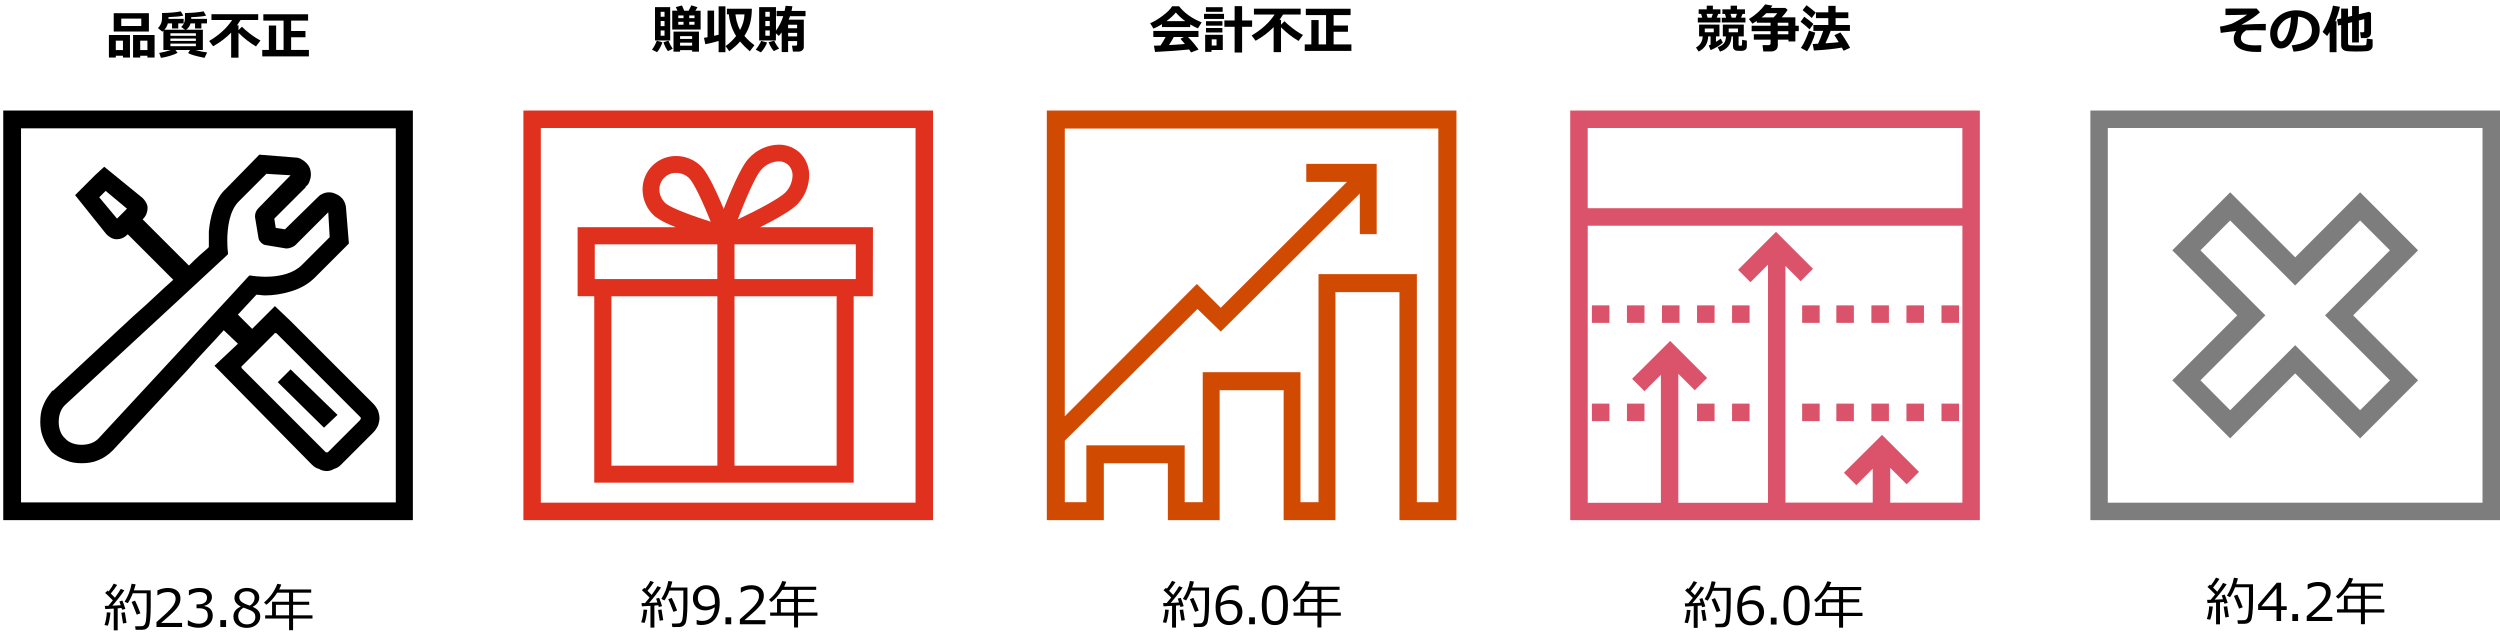 <?xml version="1.0" encoding="utf-8"?>
<!-- Generator: Adobe Illustrator 29.3.1, SVG Export Plug-In . SVG Version: 9.03 Build 55982)  -->
<svg version="1.1" xmlns="http://www.w3.org/2000/svg" xmlns:xlink="http://www.w3.org/1999/xlink" x="0px" y="0px"
	 viewBox="0 0 769 195" style="enable-background:new 0 0 769 195;" xml:space="preserve">
<style type="text/css">
	.st0{fill:#D04A02;}
	.st1{fill:#FFFFFF;}
	.st2{fill:#FFB600;}
	.st3{fill:#E0301E;}
	.st4{fill:#EB8C00;}
	.st5{fill:#DB536A;}
	.st6{fill:#D93954;}
	.st7{fill:#7D7D7D;}
	.st8{fill:#464646;}
	.st9{fill:#2D2D2D;}
	.st10{fill:#DEDEDE;}
	.st11{fill-rule:evenodd;clip-rule:evenodd;fill:#DEDEDE;}
	.st12{fill-rule:evenodd;clip-rule:evenodd;fill:#FFFFFF;}
	.st13{enable-background:new    ;}
	.st14{fill-rule:evenodd;clip-rule:evenodd;fill:#D04A02;}
	.st15{fill-rule:evenodd;clip-rule:evenodd;fill:#DB536A;}
	.st16{fill-rule:evenodd;clip-rule:evenodd;fill:#EB8C00;}
	.st17{fill:none;stroke:#DB536A;stroke-width:1.785;stroke-linejoin:round;stroke-miterlimit:10;}
	.st18{fill:none;stroke:#D04A02;stroke-width:1.785;stroke-linejoin:round;stroke-miterlimit:10;}
	.st19{fill:none;stroke:#EB8C00;stroke-width:1.785;stroke-linejoin:round;stroke-miterlimit:10;}
	.st20{fill:none;stroke:#DB536A;stroke-width:2;stroke-linejoin:round;}
	.st21{fill:none;stroke:#DB536A;stroke-width:2;stroke-linejoin:round;stroke-dasharray:3.936,3.936;}
	.st22{fill:none;stroke:#DB536A;stroke-width:2;stroke-linejoin:round;stroke-dasharray:4.064,4.064;}
	.st23{fill:none;stroke:#D04A02;stroke-width:2;stroke-linejoin:round;}
	.st24{fill:none;stroke:#D04A02;stroke-width:2;stroke-linejoin:round;stroke-dasharray:3.957,3.957;}
	.st25{fill:none;stroke:#D04A02;stroke-width:2;stroke-linejoin:round;stroke-dasharray:3.857,3.857;}
	.st26{fill:none;stroke:#EB8C00;stroke-width:2;stroke-linejoin:round;}
	.st27{fill:none;stroke:#EB8C00;stroke-width:2;stroke-linejoin:round;stroke-dasharray:4.087,4.087;}
	.st28{fill-rule:evenodd;clip-rule:evenodd;fill:#464646;}
	.st29{fill-rule:evenodd;clip-rule:evenodd;fill:#E0301E;}
	.st30{fill-rule:evenodd;clip-rule:evenodd;fill:#7D7D7D;}
	.st31{fill:none;stroke:#7D7D7D;stroke-width:1.785;stroke-linejoin:round;stroke-miterlimit:10;}
	.st32{fill:none;stroke:#464646;stroke-width:1.785;stroke-linejoin:round;stroke-miterlimit:10;}
	.st33{fill:none;stroke:#E0301E;stroke-width:1.785;stroke-linejoin:round;stroke-miterlimit:10;}
	.st34{fill:none;stroke:#7D7D7D;stroke-width:2.109;stroke-linejoin:round;}
	.st35{fill:none;stroke:#7D7D7D;stroke-width:2.109;stroke-linejoin:round;stroke-dasharray:4.222,4.222;}
	.st36{fill:none;stroke:#7D7D7D;stroke-width:2.109;stroke-linejoin:round;stroke-dasharray:4.21,4.21;}
	.st37{fill:none;stroke:#464646;stroke-width:2;stroke-linejoin:round;}
	.st38{fill:none;stroke:#464646;stroke-width:2;stroke-linejoin:round;stroke-dasharray:4.403,4.403;}
	.st39{fill:none;stroke:#464646;stroke-width:2;stroke-linejoin:round;stroke-dasharray:4.064,4.064;}
	.st40{fill:none;stroke:#E0301E;stroke-width:2;stroke-linejoin:round;}
	.st41{fill:none;stroke:#E0301E;stroke-width:2;stroke-linejoin:round;stroke-dasharray:4.37,4.37;}
	.st42{fill:none;stroke:#E0301E;stroke-width:2;stroke-linejoin:round;stroke-dasharray:3.235,3.235;}
	.st43{fill-rule:evenodd;clip-rule:evenodd;fill:#D04A02;stroke:#FFFFFF;stroke-linejoin:round;stroke-miterlimit:10;}
	.st44{fill-rule:evenodd;clip-rule:evenodd;fill:#FFB600;stroke:#FFFFFF;stroke-linejoin:round;stroke-miterlimit:10;}
	.st45{fill-rule:evenodd;clip-rule:evenodd;fill:#E0301E;stroke:#FFFFFF;stroke-linejoin:round;stroke-miterlimit:10;}
	.st46{fill-rule:evenodd;clip-rule:evenodd;fill:#7D7D7D;stroke:#FFFFFF;stroke-linejoin:round;stroke-miterlimit:10;}
	.st47{fill-rule:evenodd;clip-rule:evenodd;fill:none;stroke:#000000;stroke-miterlimit:10;}
	.st48{fill-rule:evenodd;clip-rule:evenodd;}
	.st49{fill:none;stroke:#DEDEDE;stroke-linejoin:round;stroke-miterlimit:10;}
	.st50{fill:none;stroke:#DEDEDE;stroke-width:1.002;stroke-linejoin:round;stroke-miterlimit:10;}
	.st51{fill:none;stroke:#FFFFFF;stroke-width:2;stroke-linejoin:round;stroke-miterlimit:10;}
	.st52{fill:none;stroke:#D04A02;stroke-width:1.174;stroke-linejoin:round;stroke-miterlimit:10;}
	.st53{fill:none;stroke:#DEDEDE;stroke-width:1.174;stroke-linejoin:round;stroke-miterlimit:10;}
	.st54{fill:none;stroke:#DEDEDE;stroke-width:1;stroke-linejoin:round;stroke-miterlimit:10;}
	.st55{fill:none;stroke:#DEDEDE;stroke-width:0.969;stroke-linejoin:round;stroke-miterlimit:10;}
	.st56{fill:none;stroke:#FFFFFF;stroke-width:2.007;stroke-linejoin:round;stroke-miterlimit:10;}
</style>
<g id="template">
</g>
<g id="object">
	<g>
		<path class="st48" d="M99.66,131.56c-14.22-14-14.22-14-14.22-14c3.94-3.94,3.94-3.94,3.94-3.94c14.44,14,14.44,14,14.44,14
			L99.66,131.56z M82.37,70.53L82.37,70.53L82.37,70.53L82.37,70.53z M88.94,71.63L88.94,71.63L88.94,71.63L88.94,71.63z
			 M79.97,88.25L79.97,88.25L79.97,88.25z M84.56,94.16c-7,7-7,7-7,7c-4.38-4.38-4.38-4.38-4.38-4.38l0,0
			c5.69-6.13,5.69-6.13,5.69-6.13c0.88,0,1.75,0.22,2.63,0.22c2.62,0,5.25-0.44,7.44-1.09c3.28-0.87,5.91-2.41,7.88-4.37
			c10.5-10.5,10.5-10.5,10.5-10.5c-0.87-10.72-0.87-10.72-0.87-10.72c0-1.09-0.44-2.19-1.09-3.06c-0.44-0.44-1.09-1.09-1.75-1.31
			c-1.53-0.88-3.28-0.88-4.81,0c-0.44,0.22-0.87,0.66-1.31,1.09c-9.84,9.63-9.84,9.63-9.84,9.63c-2.84-0.44-2.84-0.44-2.84-0.44
			c-0.44-2.84-0.44-2.84-0.44-2.84c9.63-9.62,9.63-9.62,9.63-9.62c0-0.22,0-0.22,0-0.22c0.66-0.44,1.09-1.09,1.31-1.97
			c0.44-1.09,0.44-2.41,0-3.72c-0.44-1.09-1.31-1.97-2.41-2.62c-0.66-0.44-1.31-0.66-2.19-0.66c-10.94-0.88-10.94-0.88-10.94-0.88
			c-10.28,10.5-10.28,10.5-10.28,10.5c-1.75,1.53-3.06,3.94-3.94,6.56c-0.66,1.97-1.09,4.16-1.31,6.56c0,1.53,0,3.06,0,4.81
			c-0.44,0.44-0.44,0.44-0.44,0.44c-1.31,1.09-3.28,2.84-5.69,5.25l0,0C43.87,67.47,43.87,67.47,43.87,67.47
			c0.22-0.22,0.22-0.22,0.22-0.22c0.88-0.87,1.31-2.19,1.31-3.28s-0.66-2.19-1.53-3.06c-11.81-9.62-11.81-9.62-11.81-9.62
			c-2.84,2.62-2.84,2.62-2.84,2.62c-3.5,3.5-3.5,3.5-3.5,3.5c-2.62,2.62-2.62,2.62-2.62,2.62c9.63,12.03,9.63,12.03,9.63,12.03
			c0.87,0.88,1.97,1.53,3.06,1.53c0.22,0,0.22,0,0.22,0c1.09,0,2.19-0.44,3.06-1.31c0.22-0.22,0.22-0.22,0.22-0.22
			c14,14,14,14,14,14c-3.5,3.06-7.44,7-12.25,11.16c-12.25,11.37-24.5,22.75-24.72,22.97c-0.22,0-0.22,0-0.22,0
			c-1.09,1.31-2.19,2.85-2.84,4.59c-0.66,1.53-0.87,3.28-0.87,5.03c0,1.53,0.22,3.28,0.87,4.81c0.66,1.75,1.53,3.06,2.62,4.37
			c1.31,1.09,2.63,1.97,4.38,2.62c1.53,0.66,3.28,0.88,4.81,0.88c1.75,0,3.5-0.22,5.03-0.88c1.75-0.66,3.28-1.75,4.59-3.06l0,0
			c0.22-0.22,11.59-12.47,22.97-24.72c4.16-4.81,8.09-8.75,11.16-12.25c4.37,4.16,4.37,4.16,4.37,4.16
			c-7.22,6.78-7.22,6.78-7.22,6.78c29.97,30.41,29.97,30.41,29.97,30.41l0,0c0.66,0.66,1.31,1.09,2.19,1.31
			c0.66,0.44,1.53,0.66,2.41,0.66c0.66,0,1.53-0.22,2.19-0.66c0.88-0.22,1.53-0.66,2.19-1.31c9.84-9.84,9.84-9.84,9.84-9.84
			c0.66-0.66,1.09-1.31,1.53-2.19c0.22-0.66,0.44-1.53,0.44-2.19c0-0.87-0.22-1.75-0.44-2.4c-0.44-0.88-0.88-1.53-1.53-2.19
			C89.16,98.53,89.16,98.53,89.16,98.53L84.56,94.16z M30.53,60.69c1.97-1.97,1.97-1.97,1.97-1.97c6.56,5.47,6.56,5.47,6.56,5.47
			C36,67.25,36,67.25,36,67.25L30.53,60.69z M30.53,134.63c-1.31,1.53-3.28,2.19-5.47,2.19c-1.97,0-3.94-0.66-5.03-1.97
			c-1.31-1.09-1.97-3.06-1.97-5.03c0-2.19,0.66-4.16,2.19-5.47c16.84-15.53,48.78-45.06,49.44-45.72c0.44-0.44,0.44-0.44,0.44-0.44
			c0-0.44,0-0.44,0-0.44s-0.22-1.53-0.22-3.72c0-3.94,0.66-9.19,3.5-12.03c8.53-8.53,8.53-8.53,8.53-8.53
			c7.44,0.44,7.44,0.44,7.44,0.44c-9.84,10.06-9.84,10.06-9.84,10.06c-0.66,0.66-1.09,1.53-1.09,2.41c0,0.22,0,0.22,0,0.44
			c1.09,6.56,1.09,6.56,1.09,6.56c0.22,0.88,1.09,1.75,1.97,1.97c6.56,1.09,6.56,1.09,6.56,1.09c0.88,0,2.19-0.44,2.84-1.09
			c10.06-10.06,10.06-10.06,10.06-10.06c0.44,7.66,0.44,7.66,0.44,7.66c-8.53,8.53-8.53,8.53-8.53,8.53
			c-5.25,5.25-15.75,3.28-15.75,3.28c-0.44,0-0.44,0-0.44,0c-0.44,0.44-0.44,0.44-0.44,0.44C75.81,85.84,46.06,117.78,30.53,134.63z
			 M110.81,129.16c-9.84,9.84-9.84,9.84-9.84,9.84c-0.22,0.22-0.66,0.22-0.88,0C74.5,113.41,74.5,113.41,74.5,113.41
			c-0.22-0.22-0.22-0.22-0.22-0.44c0-0.22,0-0.44,0.22-0.44c9.84-9.84,9.84-9.84,9.84-9.84c0-0.22,0.22-0.22,0.44-0.22
			c0.22,0,0.22,0,0.44,0.22c25.59,25.59,25.59,25.59,25.59,25.59s0.22,0.22,0.22,0.44C111.03,128.72,110.81,128.94,110.81,129.16z
			 M1,34c0,126,0,126,0,126c126,0,126,0,126,0c0-126,0-126,0-126H1z M121.75,154.53c-115.28,0-115.28,0-115.28,0
			c0-115.06,0-115.06,0-115.06c115.28,0,115.28,0,115.28,0V154.53z"/>
	</g>
	<g class="st13">
		<path d="M37.82,17.14h-2.2v0.55H33.5v-6.93h6.48v6.93h-2.16V17.14z M45.8,9.69H34.98V4.05H45.8V9.69z M35.62,15.41h2.2v-2.9h-2.2
			V15.41z M43.46,7.99V5.73H37.3v2.26H43.46z M45.35,17.14h-2.22v0.55h-2.2v-6.93h6.62v6.93h-2.21V17.14z M43.13,15.41h2.22v-2.9
			h-2.22V15.41z"/>
		<path d="M54.62,16.23c-0.51,0.32-1.31,0.64-2.39,0.96c-1.08,0.32-1.99,0.52-2.73,0.61l-0.52-1.52c1.17-0.19,2.36-0.49,3.56-0.91
			h-2.28V9.45c-0.09,0.09-0.21,0.18-0.34,0.28l-1.34-1.1c0.28-0.25,0.52-0.57,0.73-0.95c0.21-0.38,0.36-0.74,0.43-1.1
			c0.07-0.36,0.11-0.9,0.11-1.64c0-0.29,0-0.6-0.02-0.93c2.51-0.05,4.43-0.22,5.77-0.52L56.4,4.8c-0.85,0.23-2.38,0.39-4.58,0.47
			V5.8h4.67V7.2h-1.66v1.55h-1.91V7.2h-1.29c-0.19,0.73-0.54,1.38-1.05,1.94h6.34l-1.19-0.83C56.05,8,56.3,7.68,56.48,7.36
			c0.17-0.32,0.29-0.65,0.34-0.98c0.05-0.33,0.08-0.91,0.08-1.74c0-0.2,0-0.41-0.01-0.63c2.47-0.05,4.38-0.22,5.73-0.52L63.4,4.8
			c-0.9,0.24-2.42,0.4-4.58,0.48V5.8h4.85V7.2h-1.73v1.55h-1.94V7.2h-1.38c-0.22,0.8-0.67,1.44-1.34,1.94h5.12v6.23h-2.38
			c1.19,0.34,2.43,0.59,3.7,0.77l-0.81,1.65c-2.62-0.52-4.3-1-5.04-1.47l0.59-0.95h-4.52L54.62,16.23z M60.26,11.02v-0.79h-7.84
			v0.79H60.26z M52.41,12.59h7.84v-0.74h-7.84V12.59z M60.26,13.41h-7.84v0.8h7.84V13.41z"/>
		<path d="M73.36,17.73H71.1v-7.7c-1.55,1.6-3.39,3-5.54,4.2l-1.22-1.62c3.08-1.83,5.44-3.98,7.06-6.45h-6.36V4.36h14.38v1.79H74
			c-0.34,0.56-0.71,1.11-1.09,1.65h0.45v1.48l1.05-1.07c0.54,0.57,1.35,1.28,2.44,2.12c1.08,0.85,2.17,1.55,3.27,2.12l-1.38,1.84
			c-1.94-1.15-3.73-2.55-5.38-4.2V17.73z"/>
		<path d="M82.7,15.35V7.86h2.24v7.49h2.29V6.33H81V4.38h13.77v1.95h-5.22v3.21h4.41v1.92h-4.41v3.89h5.47v2H80.67v-2H82.7z"/>
	</g>
	<g class="st13">
		<path d="M203.75,13.02c-0.13,0.46-0.36,1.01-0.7,1.63s-0.65,1.09-0.95,1.39l-1.55-0.77c0.21-0.23,0.48-0.66,0.82-1.29
			s0.56-1.11,0.67-1.45L203.75,13.02z M206.15,12.44h-4.67V2.2h4.67V12.44z M204.41,5.15V3.62h-1.19v1.53H204.41z M203.22,8.03h1.19
			V6.46h-1.19V8.03z M204.41,9.37h-1.19v1.62h1.19V9.37z M206.92,14.99l-1.45,0.75c-0.56-0.73-1.03-1.64-1.39-2.73l1.52-0.5
			C205.95,13.39,206.39,14.22,206.92,14.99z M215.51,9.08h-8.73V3.29h1.62l-0.52-1.12l1.89-0.49l0.71,1.62h1.34l0.85-1.66l1.87,0.59
			l-0.65,1.07h1.62V9.08z M212.9,15.42h-3.71v0.48h-2.02V9.72H215v6.18h-2.1V15.42z M210.25,5.58V4.76h-1.61v0.82H210.25z
			 M210.25,7.62V6.7h-1.61v0.91H210.25z M212.9,11.98v-0.87h-3.71v0.87H212.9z M209.19,14.04h3.71v-0.91h-3.71V14.04z M212.01,4.76
			v0.82h1.62V4.76H212.01z M212.01,6.7v0.91h1.62V6.7H212.01z"/>
		<path d="M221.04,12.6c-1.33,0.4-2.69,0.73-4.09,1l-0.4-1.97c0.35-0.05,0.71-0.11,1.09-0.18V3.26h2.02v7.76
			c0.53-0.12,1-0.24,1.39-0.34V1.95h2.09v14.11h-2.09V12.6z M231.27,2.7c-0.02,1.7-0.21,3.21-0.56,4.53
			c-0.35,1.32-0.93,2.59-1.73,3.82c0.79,0.96,1.82,1.92,3.09,2.86l-1.44,1.87c-1.17-1.02-2.16-2.02-2.98-3.01
			c-0.88,1.02-1.99,2.01-3.34,2.99l-1.12-1.59c1.14-0.78,2.22-1.8,3.24-3.09c-1.22-1.93-1.97-4.15-2.23-6.66h-0.61l0.02-1.73H231.27
			z M227.64,9.22c0.86-1.55,1.31-3.15,1.36-4.8h-2.78c0.14,0.96,0.27,1.67,0.39,2.13c0.12,0.46,0.27,0.91,0.44,1.36
			S227.41,8.8,227.64,9.22z"/>
		<path d="M235.95,13.07c-0.13,0.43-0.39,0.97-0.79,1.6s-0.76,1.11-1.1,1.44l-1.6-0.83c0.25-0.28,0.56-0.71,0.94-1.31
			c0.38-0.6,0.62-1.06,0.73-1.38L235.95,13.07z M238.69,12.44h-5.17V2.2h5.17v7.21c1-1.38,1.75-2.86,2.23-4.44h-2.03V3.36h2.46
			c0.12-0.54,0.22-1.06,0.3-1.57l2.09,0.13c-0.08,0.57-0.17,1.05-0.26,1.44h4.3v1.62h-4.77c-0.14,0.39-0.27,0.75-0.41,1.07h4.65
			v8.43c0,0.4-0.16,0.73-0.47,0.99s-0.67,0.4-1.07,0.4h-1.8l-0.3-1.82h1.18c0.27,0,0.4-0.12,0.4-0.37v-1.05h-2.77v3.39h-1.97V9.97
			c-0.27,0.36-0.56,0.72-0.88,1.08l-0.9-0.8V12.44z M236.78,5.15V3.62h-1.36v1.53H236.78z M235.42,8.03h1.36V6.46h-1.36V8.03z
			 M236.78,9.37h-1.36v1.62h1.36V9.37z M239.66,14.94l-1.63,0.77c-0.27-0.27-0.56-0.69-0.89-1.25s-0.56-1.05-0.71-1.47l1.73-0.47
			C238.54,13.39,239.04,14.19,239.66,14.94z M245.19,8.7V7.6h-2.77v1.1H245.19z M242.43,11.19h2.77v-1.09h-2.77V11.19z"/>
	</g>
	<g class="st13">
		<path d="M525.45,11.19c-0.11,2.19-1.09,3.75-2.95,4.66l-0.82-1.23c1.28-0.68,1.97-1.82,2.08-3.42h-1.12V7.56h6.26v3.63h-1.07v1.68
			c0.54-0.33,1.03-0.65,1.45-0.98l0.67,1.22c-0.93,0.86-2.18,1.64-3.76,2.32l-0.58-1.46c0.15-0.05,0.34-0.13,0.56-0.23v-2.55H525.45
			z M523.61,5.43l-0.36-1.16h-0.74V2.87h2.48V1.75h1.89v1.12h2.32v1.41h-0.67l-0.46,1.16h1.13V6.9h-6.95V5.43H523.61z M527.15,9.92
			V8.77h-2.76v1.15H527.15z M524.93,4.27l0.34,1.16h1.19l0.41-1.16H524.93z M536.4,11.19h-1.61v2.64c0,0.16,0.08,0.24,0.25,0.24
			h0.48c0.08,0,0.15-0.02,0.2-0.06c0.05-0.04,0.08-0.1,0.09-0.16c0.01-0.07,0.02-0.25,0.04-0.54c0.02-0.29,0.03-0.56,0.03-0.8v-0.26
			l1.45,0.24v1.76c0,0.47-0.15,0.82-0.45,1.05c-0.3,0.23-0.76,0.35-1.37,0.35c-0.69,0-1.17-0.02-1.43-0.06s-0.5-0.18-0.71-0.41
			s-0.31-0.55-0.31-0.95v-3.04h-0.43c-0.08,1.36-0.45,2.4-1.09,3.13s-1.46,1.25-2.47,1.56l-0.69-1.34c0.82-0.31,1.44-0.71,1.86-1.2
			c0.41-0.49,0.64-1.21,0.67-2.15h-0.97V7.56h6.45V11.19z M530.95,5.45l-0.37-1.17h-0.77V2.87h2.54V1.75h1.95v1.12h2.45v1.41h-0.74
			l-0.47,1.16h1.36V6.9h-7.28V5.45H530.95z M534.6,9.92V8.77h-2.85v1.15H534.6z M532.31,4.27l0.35,1.16h1.21l0.4-1.16H532.31z"/>
		<path d="M546.83,14.09c0,0.52-0.2,0.94-0.59,1.26s-0.88,0.48-1.44,0.48h-2.41l-0.24-1.95h1.98c0.12,0,0.23-0.05,0.34-0.14
			s0.16-0.21,0.16-0.34v-1.2h-5.15v-1.66h5.15V9.59h-5.82V7.92h5.82V6.99h-4.23V6.44c-0.46,0.31-0.92,0.59-1.36,0.84l-1.06-1.42
			c2.14-1.34,3.8-2.85,4.98-4.52l2.23,0.38c-0.16,0.27-0.32,0.52-0.48,0.73h4.47l0.69,0.58c-0.4,0.66-1,1.43-1.83,2.31h4.21v2.58
			h1.05v1.66h-1.05v3.17h-2.12V12.2h-3.27V14.09z M541.87,5.35h3.7c0.43-0.43,0.8-0.86,1.12-1.3h-3.37
			C542.88,4.49,542.39,4.92,541.87,5.35z M546.83,6.99v0.93h3.27V6.99H546.83z M546.83,9.59v0.95h3.27V9.59H546.83z"/>
		<path d="M557.81,7.38l-1.2,1.65c-0.76-0.74-1.68-1.52-2.75-2.34l1.13-1.55C556.19,5.99,557.13,6.74,557.81,7.38z M558.38,10.04
			c-0.19,0.81-0.53,1.78-1.03,2.91c-0.5,1.14-0.99,2.08-1.48,2.83l-1.92-1.05c0.53-0.73,1.03-1.65,1.52-2.77s0.81-1.96,0.98-2.53
			L558.38,10.04z M558.52,3.88l-1.23,1.65c-0.82-0.77-1.76-1.58-2.81-2.41l1.21-1.51C557.02,2.6,557.97,3.36,558.52,3.88z
			 M566.55,14.64c-2.31,0.41-5.18,0.71-8.59,0.9l-0.38-2l1.66-0.09c0.6-1.28,1.12-2.6,1.58-3.96h-3.02V7.68h4.59V5.57h-3.8V3.8h3.8
			v-2h2.24v2h3.91v1.77h-3.91v2.11h4.41v1.81h-5.91c-0.43,1.18-0.97,2.46-1.62,3.83c1.81-0.12,3.17-0.24,4.09-0.35
			c-0.52-0.86-0.96-1.58-1.34-2.15l1.84-0.85c0.9,1.15,1.89,2.73,2.99,4.73l-2,0.91C566.92,15.32,566.75,15,566.55,14.64z"/>
	</g>
	<g class="st13">
		<path d="M366.1,8.32h-8.67V7.43c-0.96,0.6-1.84,1.06-2.62,1.37l-1.02-1.66c1.12-0.45,2.39-1.2,3.82-2.27s2.41-2.04,2.94-2.95h2.12
			c1.69,2.13,4.01,3.78,6.96,4.96l-1.14,1.84c-0.74-0.29-1.53-0.69-2.38-1.2V8.32z M365.78,15.22c-2.47,0.28-5.97,0.53-10.49,0.76
			l-0.34-1.92l2.04-0.07c0.55-0.83,1.07-1.7,1.54-2.6h-3.77V9.51h13.89v1.88h-3.22c1.33,1.34,2.41,2.63,3.25,3.86l-2.34,0.88
			C366.23,15.89,366.04,15.59,365.78,15.22z M358.79,6.51h5.8c-1.2-0.88-2.16-1.77-2.9-2.67C361,4.7,360.03,5.59,358.79,6.51z
			 M359.57,13.87c2.06-0.11,3.69-0.22,4.91-0.34c-0.51-0.62-0.97-1.15-1.37-1.59l1.04-0.56h-3.09
			C360.6,12.24,360.1,13.07,359.57,13.87z"/>
		<path d="M376.51,5.83h-6.15V4.27h6.15V5.83z M376.13,15.37h-3.47v0.58h-1.95V10.7h5.42V15.37z M376.09,3.62h-5.15V2.22h5.15V3.62z
			 M376.01,7.89h-5.05V6.52h5.05V7.89z M376.01,9.98h-5.05V8.61h5.05V9.98z M374.21,14v-1.91h-1.48V14H374.21z M382.07,16.15h-2.3
			V8.24h-3.15V6.29h3.15v-4.4h2.3v4.4h3.08v1.95h-3.08V16.15z"/>
		<path d="M394.04,16.04h-2.27v-7.7c-1.55,1.6-3.39,3-5.54,4.2l-1.22-1.62c3.08-1.83,5.44-3.98,7.06-6.45h-6.36V2.67h14.38v1.79
			h-5.41c-0.34,0.56-0.71,1.11-1.09,1.65h0.45v1.48l1.05-1.07c0.54,0.57,1.35,1.28,2.44,2.12c1.08,0.85,2.17,1.55,3.27,2.12
			l-1.38,1.84c-1.94-1.15-3.73-2.55-5.38-4.2V16.04z"/>
		<path d="M403.37,13.66V6.17h2.24v7.49h2.29V4.64h-6.23V2.69h13.77v1.95h-5.22v3.21h4.41v1.92h-4.41v3.89h5.47v2h-14.35v-2H403.37z
			"/>
	</g>
	<g class="st13">
		<path d="M695.59,13.9l-0.07,2.05c-0.45,0.03-0.89,0.04-1.3,0.04c-2.27,0-4.02-0.35-5.26-1.04s-1.86-1.72-1.86-3.07
			c0-0.9,0.27-1.68,0.8-2.33c-1.41,0.12-3,0.31-4.8,0.57l-0.23-1.95c0.59-0.06,1.26-0.19,2.03-0.39c0.76-0.2,1.27-0.35,1.53-0.45
			c0.26-0.1,0.86-0.4,1.82-0.93c0.96-0.52,1.94-1.15,2.96-1.89c-2.43,0.09-4.45,0.13-6.05,0.13h-0.6v-2l9.59-0.02l1.01,1.17
			c-1.2,1.15-3.11,2.43-5.71,3.84c2.71-0.18,4.98-0.27,6.82-0.27l0.7,0.01l-0.03,1.98c-1.23-0.04-2.33-0.06-3.28-0.06
			c-0.86,0-1.77,0.02-2.73,0.05c-1.08,0.62-1.62,1.42-1.62,2.41c0,1.47,1.48,2.21,4.43,2.21C694.29,13.97,694.91,13.94,695.59,13.9z
			"/>
		<path d="M705.51,15.9l-0.58-1.95c2.07-0.23,3.62-0.71,4.66-1.43c1.04-0.72,1.56-1.8,1.56-3.24c0-1.2-0.38-2.17-1.12-2.89
			s-1.79-1.15-3.12-1.28c-0.11,2.92-0.66,5.28-1.64,7.09c-0.98,1.81-2.22,2.71-3.71,2.71c-0.97,0-1.75-0.46-2.35-1.37
			s-0.9-1.96-0.9-3.14v-0.2c0-1.8,0.73-3.4,2.18-4.79c1.45-1.39,3.28-2.13,5.49-2.24h0.32c2.11,0,3.84,0.54,5.2,1.61
			s2.04,2.52,2.04,4.36c0,2.02-0.68,3.59-2.05,4.73S708.13,15.69,705.51,15.9z M704.72,5.33c-1.17,0.28-2.17,0.89-2.99,1.84
			s-1.23,2.01-1.23,3.16c0,0.59,0.1,1.14,0.3,1.64s0.49,0.75,0.85,0.75c0.73,0,1.4-0.71,2-2.14C704.25,9.15,704.61,7.4,704.72,5.33z
			"/>
		<path d="M718.71,16.06h-2.11V9.87c-0.22,0.37-0.47,0.77-0.77,1.21l-1.41-1.25c0.63-0.96,1.26-2.22,1.89-3.77
			c0.63-1.56,1.06-3,1.3-4.32l2.14,0.35c-0.27,1.37-0.75,2.85-1.45,4.43h0.41V16.06z M729.83,14.08c0,0.31-0.08,0.59-0.25,0.83
			s-0.39,0.44-0.68,0.58c-0.29,0.15-0.61,0.23-0.96,0.26c-0.36,0.03-0.85,0.05-1.48,0.07c-0.63,0.02-1.21,0.03-1.74,0.03
			c-0.57,0-1.1-0.01-1.61-0.04s-0.93-0.05-1.29-0.09c-0.35-0.04-0.66-0.14-0.91-0.31c-0.25-0.17-0.44-0.38-0.57-0.62
			s-0.2-0.51-0.2-0.82V7.65l-0.93,0.23l-0.34-1.91l1.27-0.3V2.64h2.11v2.54l1.25-0.3V1.87h2.09v2.51l3.16-0.76l0.58,0.41v6.05
			c0,0.5-0.17,0.89-0.51,1.19s-0.79,0.45-1.36,0.45h-1.23l-0.27-1.8h0.85c0.29,0,0.43-0.12,0.43-0.35V5.89l-1.65,0.41v6.77h-2.09
			V6.82l-1.25,0.31v6.24c0,0.3,0.16,0.48,0.48,0.56c0.71,0.04,1.41,0.06,2.1,0.06c0.45,0,0.96,0,1.53-0.02l1.05-0.03
			c0.14-0.01,0.25-0.05,0.33-0.12c0.09-0.07,0.14-0.17,0.17-0.3s0.06-0.68,0.11-1.64l1.8,0.23V14.08z"/>
	</g>
	<g class="st13">
		<path d="M33.17,192.46l-1.02-0.2c0.42-1.28,0.66-2.59,0.7-3.91l1.14,0.08C33.76,190.41,33.49,191.76,33.17,192.46z M34.99,193.87
			v-6.67c-1.05,0.07-1.92,0.12-2.62,0.16l-0.14-0.99l1.11-0.03c0.43-0.5,0.89-1.06,1.37-1.67c-0.75-0.77-1.53-1.54-2.37-2.3
			l0.78-0.7c0.06,0.05,0.15,0.13,0.29,0.26c0.68-0.89,1.2-1.69,1.56-2.41l1.07,0.4c-0.53,0.84-1.18,1.72-1.96,2.66l1.27,1.27
			c0.83-1.11,1.43-2.02,1.79-2.7l1.11,0.43c-1.13,1.66-2.36,3.23-3.69,4.73l2.57-0.14c-0.17-0.53-0.3-0.92-0.4-1.17l0.93-0.26
			c0.44,1.13,0.74,1.98,0.9,2.56l-1.01,0.26c-0.03-0.12-0.08-0.3-0.16-0.55c-0.42,0.05-0.82,0.09-1.19,0.12v6.77H34.99z
			 M37.84,191.77l-0.52-3.31l1.08-0.12l0.52,3.27L37.84,191.77z M46.35,186.83c0,1.46-0.06,2.7-0.17,3.7
			c-0.11,1-0.24,1.67-0.37,1.99c-0.13,0.32-0.37,0.6-0.73,0.84s-0.76,0.35-1.23,0.36c-0.46,0-1.17,0.01-2.13,0.01l-0.16-1.09
			c0.46,0.01,0.87,0.01,1.22,0.01c0.53,0,0.89-0.02,1.07-0.06s0.36-0.14,0.52-0.3c0.16-0.16,0.29-0.4,0.39-0.73
			c0.1-0.32,0.18-0.95,0.25-1.88s0.1-2.14,0.1-3.64v-3.54h-4.27c-0.46,1.21-0.98,2.22-1.55,3.05l-0.96-0.47
			c1.05-1.62,1.77-3.46,2.16-5.52l1.23,0.18c-0.08,0.41-0.27,1.03-0.55,1.84h5.19V186.83z M42.06,189.07
			c-0.78-2.05-1.31-3.35-1.59-3.91l1.07-0.41c0.5,0.98,1.05,2.28,1.65,3.9L42.06,189.07z"/>
		<path d="M56.01,192.87h-7.88v-1.52c0.83-0.72,1.77-1.55,2.81-2.51s1.81-1.79,2.32-2.52c0.5-0.72,0.76-1.45,0.76-2.17
			c0-0.64-0.21-1.14-0.64-1.5s-1-0.54-1.73-0.54c-1.07,0-2.12,0.34-3.15,1.02h-0.08v-1.52c1.05-0.5,2.14-0.75,3.27-0.75
			c1.19,0,2.12,0.29,2.8,0.86c0.68,0.58,1.02,1.36,1.02,2.36c0,0.53-0.09,1.04-0.26,1.52s-0.45,0.96-0.82,1.41
			c-0.37,0.46-0.81,0.95-1.33,1.46s-1.7,1.56-3.55,3.14h6.45V192.87z"/>
		<path d="M57.77,192.38v-1.57h0.12c1.06,0.7,2.15,1.05,3.28,1.05c0.83,0,1.5-0.23,2-0.68s0.75-1.08,0.75-1.89
			c0-0.75-0.22-1.3-0.66-1.66c-0.44-0.35-1.15-0.53-2.12-0.53h-0.69v-1.2h0.53c0.84,0,1.5-0.18,1.98-0.54s0.72-0.86,0.72-1.52
			c0-0.55-0.21-0.98-0.63-1.28c-0.42-0.3-1-0.45-1.73-0.45c-1.06,0-2.11,0.34-3.15,1.02H58.1v-1.54c1.05-0.49,2.14-0.74,3.27-0.74
			c1.21,0,2.15,0.25,2.82,0.76s1,1.19,1,2.06c0,0.64-0.22,1.2-0.66,1.7s-1,0.82-1.66,0.95v0.12c1.71,0.31,2.57,1.29,2.57,2.96
			c0,1.08-0.39,1.96-1.18,2.66c-0.79,0.69-1.8,1.04-3.04,1.04C60.03,193.12,58.88,192.87,57.77,192.38z"/>
		<path d="M69.54,192.87h-1.77v-2.13h1.77V192.87z"/>
		<path d="M73.98,186.63v-0.09c-1.25-0.68-1.87-1.55-1.87-2.63c0-0.89,0.36-1.62,1.08-2.2s1.63-0.87,2.74-0.87
			c1.15,0,2.08,0.27,2.77,0.82s1.05,1.26,1.05,2.15c0,0.57-0.17,1.11-0.52,1.61c-0.35,0.5-0.83,0.89-1.44,1.18v0.1
			c1.52,0.65,2.27,1.62,2.27,2.92c0,1.01-0.39,1.85-1.18,2.52c-0.79,0.67-1.77,1-2.95,1c-1.25,0-2.26-0.32-3.01-0.96
			c-0.75-0.64-1.12-1.49-1.12-2.53C71.8,188.29,72.52,187.28,73.98,186.63z M74.93,186.91c-1.1,0.62-1.65,1.5-1.65,2.62
			c0,0.76,0.25,1.37,0.75,1.83c0.5,0.47,1.14,0.7,1.91,0.7c0.8,0,1.43-0.2,1.9-0.61c0.47-0.41,0.7-0.97,0.7-1.68
			c0-0.48-0.11-0.87-0.32-1.17c-0.21-0.29-0.52-0.54-0.93-0.75S76.1,187.34,74.93,186.91z M78.31,183.81c0-0.56-0.22-1.02-0.65-1.38
			s-1.01-0.54-1.73-0.54c-0.69,0-1.25,0.17-1.68,0.5s-0.65,0.78-0.65,1.32c0,0.6,0.27,1.1,0.81,1.49s1.36,0.76,2.47,1.09
			C77.83,185.68,78.31,184.85,78.31,183.81z"/>
		<path d="M81.57,190.26v-0.99h2.12v-4.18h5.22v-2.79h-3.62c-1.03,1.58-2.15,2.83-3.34,3.73l-0.73-0.7
			c1.91-1.62,3.27-3.54,4.08-5.76l1.23,0.23c-0.21,0.58-0.43,1.09-0.66,1.53h9.86v0.97h-5.58v2.79h4.96v0.95h-4.96v3.23h5.97v0.99
			h-5.97v3.59h-1.23v-3.59H81.57z M84.87,189.27h4.05v-3.23h-4.05V189.27z"/>
	</g>
	<g class="st13">
		<path d="M198.26,191.61l-1.02-0.2c0.42-1.28,0.66-2.59,0.7-3.91l1.14,0.08C198.85,189.56,198.58,190.91,198.26,191.61z
			 M200.08,193.02v-6.67c-1.05,0.07-1.92,0.12-2.62,0.16l-0.14-0.99l1.11-0.03c0.43-0.5,0.89-1.06,1.37-1.67
			c-0.75-0.77-1.53-1.54-2.37-2.3l0.78-0.7c0.06,0.05,0.15,0.13,0.29,0.26c0.68-0.89,1.2-1.69,1.56-2.41l1.07,0.4
			c-0.53,0.84-1.18,1.72-1.96,2.66l1.27,1.27c0.83-1.11,1.43-2.02,1.79-2.7l1.11,0.43c-1.13,1.66-2.36,3.23-3.69,4.73l2.57-0.14
			c-0.17-0.53-0.3-0.92-0.4-1.17l0.93-0.26c0.44,1.13,0.74,1.98,0.9,2.56l-1.01,0.26c-0.03-0.12-0.08-0.3-0.16-0.55
			c-0.42,0.05-0.82,0.09-1.19,0.12v6.77H200.08z M202.93,190.92l-0.52-3.31l1.08-0.12l0.52,3.27L202.93,190.92z M211.44,185.98
			c0,1.46-0.06,2.7-0.17,3.7c-0.11,1-0.24,1.67-0.37,1.99c-0.13,0.32-0.37,0.6-0.73,0.84s-0.76,0.35-1.23,0.36
			c-0.46,0-1.17,0.01-2.13,0.01l-0.16-1.09c0.46,0.01,0.87,0.01,1.22,0.01c0.53,0,0.89-0.02,1.07-0.06s0.36-0.14,0.52-0.3
			c0.16-0.16,0.29-0.4,0.39-0.73c0.1-0.32,0.18-0.95,0.25-1.88s0.1-2.14,0.1-3.64v-3.54h-4.27c-0.46,1.21-0.98,2.22-1.55,3.05
			l-0.96-0.47c1.05-1.62,1.77-3.46,2.16-5.52l1.23,0.18c-0.08,0.41-0.27,1.03-0.55,1.84h5.19V185.98z M207.15,188.22
			c-0.78-2.05-1.31-3.35-1.59-3.91l1.07-0.41c0.5,0.98,1.05,2.28,1.65,3.9L207.15,188.22z"/>
		<path d="M214.29,192.07v-1.38h0.09c0.44,0.21,0.95,0.31,1.53,0.31c2.41,0,3.73-1.39,3.97-4.18c-1.04,0.62-2,0.94-2.88,0.94
			c-1.19,0-2.13-0.33-2.82-0.99c-0.69-0.66-1.04-1.56-1.04-2.71c0-1.18,0.39-2.15,1.16-2.91c0.77-0.76,1.73-1.14,2.88-1.14
			c1.31,0,2.33,0.45,3.08,1.35s1.12,2.25,1.12,4.06c0,2.17-0.49,3.85-1.48,5.04c-0.98,1.19-2.4,1.79-4.23,1.79
			C215.14,192.25,214.68,192.19,214.29,192.07z M219.89,185.84l0.02-0.7c0-1.27-0.23-2.25-0.7-2.93s-1.15-1.02-2.03-1.02
			c-0.78,0-1.39,0.25-1.84,0.75c-0.45,0.5-0.68,1.18-0.68,2.06c0,0.75,0.21,1.37,0.63,1.85c0.42,0.48,1.12,0.72,2.09,0.72
			C218.18,186.57,219.01,186.33,219.89,185.84z"/>
		<path d="M224.92,192.02h-1.77v-2.13h1.77V192.02z"/>
		<path d="M235.46,192.02h-7.88v-1.52c0.83-0.72,1.77-1.55,2.81-2.51s1.81-1.79,2.32-2.52c0.5-0.72,0.76-1.45,0.76-2.17
			c0-0.64-0.21-1.14-0.64-1.5s-1-0.54-1.73-0.54c-1.07,0-2.12,0.34-3.15,1.02h-0.08v-1.52c1.05-0.5,2.14-0.75,3.27-0.75
			c1.19,0,2.12,0.29,2.8,0.86c0.68,0.58,1.02,1.36,1.02,2.36c0,0.53-0.09,1.04-0.26,1.52s-0.45,0.96-0.82,1.41
			c-0.37,0.46-0.81,0.95-1.33,1.46s-1.7,1.56-3.55,3.14h6.45V192.02z"/>
		<path d="M236.9,189.41v-0.99h2.12v-4.18h5.22v-2.79h-3.62c-1.03,1.58-2.15,2.83-3.34,3.73l-0.73-0.7
			c1.91-1.62,3.27-3.54,4.08-5.76l1.23,0.23c-0.21,0.58-0.43,1.09-0.66,1.53h9.86v0.97h-5.58v2.79h4.96v0.95h-4.96v3.23h5.97v0.99
			h-5.97V193h-1.23v-3.59H236.9z M240.19,188.41h4.05v-3.23h-4.05V188.41z"/>
	</g>
	<g class="st13">
		<path d="M519.18,191.69l-1.02-0.2c0.42-1.28,0.66-2.59,0.7-3.91l1.14,0.08C519.77,189.65,519.49,190.99,519.18,191.69z
			 M520.99,193.1v-6.67c-1.05,0.07-1.92,0.12-2.62,0.16l-0.14-0.99l1.11-0.03c0.43-0.5,0.89-1.06,1.37-1.67
			c-0.75-0.77-1.53-1.54-2.37-2.3l0.78-0.7c0.06,0.05,0.15,0.13,0.29,0.26c0.68-0.89,1.2-1.69,1.56-2.41l1.07,0.4
			c-0.53,0.84-1.18,1.72-1.96,2.66l1.27,1.27c0.83-1.11,1.43-2.02,1.79-2.7l1.11,0.43c-1.13,1.66-2.36,3.23-3.69,4.73l2.57-0.14
			c-0.17-0.53-0.3-0.92-0.4-1.17l0.93-0.26c0.44,1.13,0.74,1.98,0.9,2.56l-1.01,0.26c-0.03-0.12-0.08-0.3-0.16-0.55
			c-0.42,0.05-0.82,0.09-1.19,0.12v6.77H520.99z M523.84,191.01l-0.52-3.31l1.08-0.12l0.52,3.27L523.84,191.01z M532.35,186.06
			c0,1.46-0.06,2.7-0.17,3.7c-0.11,1-0.24,1.67-0.37,1.99c-0.13,0.32-0.37,0.6-0.73,0.84s-0.76,0.35-1.23,0.36
			c-0.46,0-1.17,0.01-2.13,0.01l-0.16-1.09c0.46,0.01,0.87,0.01,1.22,0.01c0.53,0,0.89-0.02,1.07-0.06s0.36-0.14,0.52-0.3
			c0.16-0.16,0.29-0.4,0.39-0.73c0.1-0.32,0.18-0.95,0.25-1.88s0.1-2.14,0.1-3.64v-3.54h-4.27c-0.46,1.21-0.98,2.22-1.55,3.05
			l-0.96-0.47c1.05-1.62,1.77-3.46,2.16-5.52l1.23,0.18c-0.08,0.41-0.27,1.03-0.55,1.84h5.19V186.06z M528.07,188.3
			c-0.78-2.05-1.31-3.35-1.59-3.91l1.07-0.41c0.5,0.98,1.05,2.28,1.65,3.9L528.07,188.3z"/>
		<path d="M541.47,180.3v1.38h-0.09c-0.44-0.21-0.95-0.32-1.53-0.32c-1.15,0-2.07,0.37-2.76,1.1c-0.69,0.73-1.09,1.75-1.2,3.05
			c0.98-0.59,1.94-0.88,2.88-0.88c1.14,0,2.07,0.32,2.78,0.95s1.07,1.54,1.07,2.72c0,1.18-0.39,2.15-1.16,2.91
			c-0.77,0.76-1.73,1.14-2.88,1.14c-1.33,0-2.36-0.46-3.1-1.39c-0.74-0.92-1.11-2.26-1.11-4.02c0-2.16,0.49-3.84,1.48-5.04
			s2.4-1.79,4.23-1.79C540.63,180.12,541.1,180.18,541.47,180.3z M535.89,186.52c-0.02,0.43-0.03,0.69-0.03,0.77
			c0,1.24,0.24,2.2,0.73,2.87c0.48,0.67,1.15,1.01,2.01,1.01c0.79,0,1.4-0.25,1.85-0.74s0.67-1.18,0.67-2.07
			c0-0.73-0.21-1.34-0.63-1.82c-0.42-0.48-1.12-0.72-2.1-0.72C537.53,185.83,536.7,186.06,535.89,186.52z"/>
		<path d="M546.47,192.11h-1.77v-2.13h1.77V192.11z"/>
		<path d="M552.62,192.35c-1.39,0-2.4-0.49-3.05-1.48c-0.65-0.99-0.98-2.53-0.98-4.63c0-2.1,0.33-3.65,0.98-4.64
			c0.65-0.99,1.67-1.49,3.05-1.49c1.37,0,2.38,0.5,3.04,1.5c0.66,1,0.98,2.54,0.98,4.62c0,2.1-0.33,3.65-0.98,4.64
			S554,192.35,552.62,192.35z M552.62,181.3c-0.89,0-1.54,0.35-1.94,1.06c-0.4,0.71-0.6,2-0.6,3.88c0,1.86,0.2,3.15,0.6,3.86
			c0.4,0.71,1.05,1.06,1.94,1.06s1.54-0.35,1.93-1.06c0.4-0.71,0.6-2,0.6-3.88c0-1.84-0.2-3.12-0.59-3.84
			C554.16,181.66,553.51,181.3,552.62,181.3z"/>
		<path d="M558.35,189.49v-0.99h2.12v-4.18h5.22v-2.79h-3.62c-1.03,1.58-2.15,2.83-3.34,3.73l-0.73-0.7
			c1.91-1.62,3.27-3.54,4.08-5.76l1.23,0.23c-0.21,0.58-0.43,1.09-0.66,1.53h9.86v0.97h-5.58v2.79h4.96v0.95h-4.96v3.23h5.97v0.99
			h-5.97v3.59h-1.23v-3.59H558.35z M561.65,188.5h4.05v-3.23h-4.05V188.5z"/>
	</g>
	<g class="st13">
		<path d="M358.71,191.61l-1.02-0.2c0.42-1.28,0.66-2.59,0.7-3.91l1.14,0.08C359.3,189.56,359.03,190.91,358.71,191.61z
			 M360.53,193.02v-6.67c-1.05,0.07-1.92,0.12-2.62,0.16l-0.14-0.99l1.11-0.03c0.43-0.5,0.89-1.06,1.37-1.67
			c-0.75-0.77-1.53-1.54-2.37-2.3l0.78-0.7c0.06,0.05,0.15,0.13,0.29,0.26c0.68-0.89,1.2-1.69,1.56-2.41l1.07,0.4
			c-0.53,0.84-1.18,1.72-1.96,2.66l1.27,1.27c0.83-1.11,1.43-2.02,1.79-2.7l1.11,0.43c-1.13,1.66-2.36,3.23-3.69,4.73l2.57-0.14
			c-0.17-0.53-0.3-0.92-0.4-1.17l0.93-0.26c0.44,1.13,0.74,1.98,0.9,2.56l-1.01,0.26c-0.03-0.12-0.08-0.3-0.16-0.55
			c-0.42,0.05-0.82,0.09-1.19,0.12v6.77H360.53z M363.38,190.92l-0.52-3.31l1.08-0.12l0.52,3.27L363.38,190.92z M371.89,185.98
			c0,1.46-0.06,2.7-0.17,3.7c-0.11,1-0.24,1.67-0.37,1.99c-0.13,0.32-0.37,0.6-0.73,0.84s-0.76,0.35-1.23,0.36
			c-0.46,0-1.17,0.01-2.13,0.01l-0.16-1.09c0.46,0.01,0.87,0.01,1.22,0.01c0.53,0,0.89-0.02,1.07-0.06s0.36-0.14,0.52-0.3
			c0.16-0.16,0.29-0.4,0.39-0.73c0.1-0.32,0.18-0.95,0.25-1.88s0.1-2.14,0.1-3.64v-3.54h-4.27c-0.46,1.21-0.98,2.22-1.55,3.05
			l-0.96-0.47c1.05-1.62,1.77-3.46,2.16-5.52l1.23,0.18c-0.08,0.41-0.27,1.03-0.55,1.84h5.19V185.98z M367.6,188.22
			c-0.78-2.05-1.31-3.35-1.59-3.91l1.07-0.41c0.5,0.98,1.05,2.28,1.65,3.9L367.6,188.22z"/>
		<path d="M381.01,180.22v1.38h-0.09c-0.44-0.21-0.95-0.32-1.53-0.32c-1.15,0-2.07,0.37-2.76,1.1c-0.69,0.73-1.09,1.75-1.2,3.05
			c0.98-0.59,1.94-0.88,2.88-0.88c1.14,0,2.07,0.32,2.78,0.95s1.07,1.54,1.07,2.72c0,1.18-0.39,2.15-1.16,2.91
			c-0.77,0.76-1.73,1.14-2.88,1.14c-1.33,0-2.36-0.46-3.1-1.39c-0.74-0.92-1.11-2.26-1.11-4.02c0-2.16,0.49-3.84,1.48-5.04
			s2.4-1.79,4.23-1.79C380.17,180.03,380.63,180.09,381.01,180.22z M375.42,186.43c-0.02,0.43-0.03,0.69-0.03,0.77
			c0,1.24,0.24,2.2,0.73,2.87c0.48,0.67,1.15,1.01,2.01,1.01c0.79,0,1.4-0.25,1.85-0.74s0.67-1.18,0.67-2.07
			c0-0.73-0.21-1.34-0.63-1.82c-0.42-0.48-1.12-0.72-2.1-0.72C377.06,185.74,376.23,185.97,375.42,186.43z"/>
		<path d="M386.01,192.02h-1.77v-2.13h1.77V192.02z"/>
		<path d="M392.15,192.27c-1.39,0-2.4-0.49-3.05-1.48c-0.65-0.99-0.98-2.53-0.98-4.63c0-2.1,0.33-3.65,0.98-4.64
			c0.65-0.99,1.67-1.49,3.05-1.49c1.37,0,2.38,0.5,3.04,1.5c0.66,1,0.98,2.54,0.98,4.62c0,2.1-0.33,3.65-0.98,4.64
			S393.53,192.27,392.15,192.27z M392.15,181.21c-0.89,0-1.54,0.35-1.94,1.06c-0.4,0.71-0.6,2-0.6,3.88c0,1.86,0.2,3.15,0.6,3.86
			c0.4,0.71,1.05,1.06,1.94,1.06s1.54-0.35,1.93-1.06c0.4-0.71,0.6-2,0.6-3.88c0-1.84-0.2-3.12-0.59-3.84
			C393.7,181.57,393.05,181.21,392.15,181.21z"/>
		<path d="M397.89,189.41v-0.99h2.12v-4.18h5.22v-2.79h-3.62c-1.03,1.58-2.15,2.83-3.34,3.73l-0.73-0.7
			c1.91-1.62,3.27-3.54,4.08-5.76l1.23,0.23c-0.21,0.58-0.43,1.09-0.66,1.53h9.86v0.97h-5.58v2.79h4.96v0.95h-4.96v3.23h5.97v0.99
			h-5.97V193h-1.23v-3.59H397.89z M401.18,188.41h4.05v-3.23h-4.05V188.41z"/>
	</g>
	<g class="st13">
		<path d="M679.85,190.61l-1.02-0.2c0.42-1.28,0.66-2.59,0.7-3.91l1.14,0.08C680.44,188.56,680.16,189.91,679.85,190.61z
			 M681.66,192.02v-6.67c-1.05,0.07-1.92,0.12-2.62,0.16l-0.14-0.99l1.11-0.03c0.43-0.5,0.89-1.06,1.37-1.67
			c-0.75-0.77-1.53-1.54-2.37-2.3l0.78-0.7c0.06,0.05,0.15,0.13,0.29,0.26c0.68-0.89,1.2-1.69,1.56-2.41l1.07,0.4
			c-0.53,0.84-1.18,1.72-1.96,2.66l1.27,1.27c0.83-1.11,1.43-2.02,1.79-2.7l1.11,0.43c-1.13,1.66-2.36,3.23-3.69,4.73l2.57-0.14
			c-0.17-0.53-0.3-0.92-0.4-1.17l0.93-0.26c0.44,1.13,0.74,1.98,0.9,2.56l-1.01,0.26c-0.03-0.12-0.08-0.3-0.16-0.55
			c-0.42,0.05-0.82,0.09-1.19,0.12v6.77H681.66z M684.52,189.92l-0.52-3.31l1.08-0.12l0.52,3.27L684.52,189.92z M693.02,184.98
			c0,1.46-0.06,2.7-0.17,3.7c-0.11,1-0.24,1.67-0.37,1.99c-0.13,0.32-0.37,0.6-0.73,0.84s-0.76,0.35-1.23,0.36
			c-0.46,0-1.17,0.01-2.13,0.01l-0.16-1.09c0.46,0.01,0.87,0.01,1.22,0.01c0.53,0,0.89-0.02,1.07-0.06s0.36-0.14,0.52-0.3
			c0.16-0.16,0.29-0.4,0.39-0.73c0.1-0.32,0.18-0.95,0.25-1.88s0.1-2.14,0.1-3.64v-3.54h-4.27c-0.46,1.21-0.98,2.22-1.55,3.05
			l-0.96-0.47c1.05-1.62,1.77-3.46,2.16-5.52l1.23,0.18c-0.08,0.41-0.27,1.03-0.55,1.84h5.19V184.98z M688.74,187.22
			c-0.78-2.05-1.31-3.35-1.59-3.91l1.07-0.41c0.5,0.98,1.05,2.28,1.65,3.9L688.74,187.22z"/>
		<path d="M703.4,187.63h-1.73v3.39h-1.41v-3.39h-5.66v-1.64l5.73-6.74h1.34v7.23h1.73V187.63z M700.27,186.48v-5.51l-4.68,5.51
			H700.27z"/>
		<path d="M706.89,191.02h-1.77v-2.13h1.77V191.02z"/>
		<path d="M717.43,191.02h-7.88v-1.52c0.83-0.72,1.77-1.55,2.81-2.51s1.81-1.79,2.32-2.52c0.5-0.72,0.76-1.45,0.76-2.17
			c0-0.64-0.21-1.14-0.64-1.5s-1-0.54-1.73-0.54c-1.07,0-2.12,0.34-3.15,1.02h-0.08v-1.52c1.05-0.5,2.14-0.75,3.27-0.75
			c1.19,0,2.12,0.29,2.8,0.86c0.68,0.58,1.02,1.36,1.02,2.36c0,0.53-0.09,1.04-0.26,1.52s-0.45,0.96-0.82,1.41
			c-0.37,0.46-0.81,0.95-1.33,1.46s-1.7,1.56-3.55,3.14h6.45V191.02z"/>
		<path d="M718.87,188.41v-0.99h2.12v-4.18h5.22v-2.79h-3.62c-1.03,1.58-2.15,2.83-3.34,3.73l-0.73-0.7
			c1.91-1.62,3.27-3.54,4.08-5.76l1.23,0.23c-0.21,0.58-0.43,1.09-0.66,1.53h9.86v0.97h-5.58v2.79h4.96v0.95h-4.96v3.23h5.97v0.99
			h-5.97V192h-1.23v-3.59H718.87z M722.16,187.41h4.05v-3.23h-4.05V187.41z"/>
	</g>
	<g>
		<path class="st29" d="M161,34v126h126V34H161z M281.63,154.63H166.36V39.37h115.26V154.63z"/>
		<path class="st29" d="M268.52,69.89h-34.7c9.14-4.61,10.94-6.54,11.54-7.15c2.05-2.18,3.28-5.01,3.5-8
			c0.28-2.91-0.78-5.78-2.89-7.8c-1.76-1.6-4.07-2.47-6.45-2.44c-3.53,0.08-6.86,1.61-9.22,4.24c-0.62,0.67-2.52,2.72-6.75,13.18
			c-0.32,0.8-0.64,1.59-0.94,2.35c-0.22-0.52-0.45-1.07-0.68-1.62c-4.02-9.42-5.89-11.15-6.51-11.72c-2.02-1.89-4.68-2.94-7.44-2.94
			c-5.67-0.04-10.29,4.52-10.33,10.19c0,0.25,0.01,0.49,0.02,0.74c0.16,2.83,1.42,5.48,3.5,7.39c0.49,0.45,1.75,1.57,6.65,3.57
			h-30.15v21.24h5.12v57.35h79.8V91.13h5.89L268.52,69.89z M234.11,52.24c1.37-1.57,3.33-2.52,5.41-2.62
			c1.09-0.02,2.15,0.38,2.96,1.12c0.96,0.96,1.43,2.3,1.29,3.65c-0.15,1.8-0.91,3.49-2.16,4.79c-1.75,1.81-8.52,5.4-14.68,8.32
			C229.36,61.14,232.44,54.07,234.11,52.24z M202.84,58.63c-0.2-2.81,1.91-5.24,4.72-5.44c0.14-0.01,0.29-0.01,0.43-0.01
			c1.46,0.01,2.86,0.56,3.93,1.56c0.39,0.37,1.93,2.16,5.25,9.95c0.47,1.09,0.96,2.27,1.45,3.5c-1.27-0.4-2.48-0.8-3.61-1.19
			c-8.01-2.72-9.92-4.12-10.31-4.49C203.6,61.5,202.94,60.11,202.84,58.63z M182.95,75.16h37.7v10.69h-37.7V75.16z M188.07,91.13
			h32.59v52.1h-32.59V91.13z M257.35,143.23h-31.42v-52.1h31.42V143.23z M263.24,85.85h-37.31V75.16h37.32L263.24,85.85z"/>
	</g>
	<g>
		<path class="st15" d="M597.2,93.93h5.39v5.38h-5.39V93.93z"/>
		<path class="st15" d="M586.42,93.93h5.39v5.38h-5.39V93.93z"/>
		<path class="st15" d="M489.67,93.93h5.39v5.38h-5.39V93.93z"/>
		<path class="st15" d="M597.2,124.15h5.39v5.38h-5.39V124.15z"/>
		<path class="st15" d="M586.42,124.15h5.39v5.38h-5.39V124.15z"/>
		<path class="st15" d="M489.67,124.15h5.39v5.38h-5.39V124.15z"/>
		<path class="st15" d="M483,34v126h126V34H483z M603.62,154.62h-22.19v-10.71l5.05,5.05l3.81-3.81l-11.38-11.38l-11.72,11.65
			l3.81,3.81l5.05-5.05v10.43H549.2V81.79l4.67,4.71l3.81-3.81l-11.38-11.38L534.62,83l3.81,3.81l5.41-5.41v73.26h-27.59v-39.67
			l5.06,5.05l3.81-3.79l-11.38-11.38l-11.71,11.65l3.81,3.81l5.05-5.06v39.38h-22.5V69.43h115.24V154.62z M603.62,64.05H488.38
			V39.38h115.24V64.05z"/>
		<path class="st15" d="M575.64,93.93h5.39v5.38h-5.39V93.93z"/>
		<path class="st15" d="M564.86,93.93h5.39v5.38h-5.39V93.93z"/>
		<path class="st15" d="M554.34,93.93h5.39v5.38h-5.39V93.93z"/>
		<path class="st15" d="M532.78,93.93h5.39v5.38h-5.39V93.93z"/>
		<path class="st15" d="M522.01,93.93h5.39v5.38h-5.39V93.93z"/>
		<path class="st15" d="M511.23,93.93h5.39v5.38h-5.39V93.93z"/>
		<path class="st15" d="M500.45,93.93h5.39v5.38h-5.39V93.93z"/>
		<path class="st15" d="M575.64,124.15h5.39v5.38h-5.39V124.15z"/>
		<path class="st15" d="M564.86,124.15h5.39v5.38h-5.39V124.15z"/>
		<path class="st15" d="M554.34,124.15h5.39v5.38h-5.39V124.15z"/>
		<path class="st15" d="M532.78,124.15h5.39v5.38h-5.39V124.15z"/>
		<path class="st15" d="M522.01,124.15h5.39v5.38h-5.39V124.15z"/>
		<path class="st15" d="M500.45,124.15h5.39v5.38h-5.39V124.15z"/>
	</g>
	<g>
		<path class="st14" d="M322,34v126h17.54v-17.49h19.69V160h15.93v-39.98h19.69V160h15.93V89.86h19.69V160H448V34H322z
			 M442.45,154.47h-6.62V84.33h-30.25v70.14h-5.55v-39.98h-30.07v39.98h-5.55v-17.49h-30.25v17.49h-6.62v-18.92l40.81-40.51
			l7.16,6.96l42.77-42.48v12.49h5.19v-21.6h-21.66v5.53h12.53l-38.84,38.73l-7.34-7.32l-40.63,40.69V39.53h114.9V154.47z"/>
	</g>
	<g>
		<path class="st30" d="M643,34v126h126V34H643z M763.63,154.63H648.36V39.37h115.26V154.63z"/>
		<path class="st30" d="M725.97,134.85l-19.98-20l-20,20l-17.8-17.86L688.17,97L668.2,77L686,59.15l20,20l19.98-20L743.8,77
			l-19.97,20l19.97,19.99L725.97,134.85z M705.99,106.18l19.98,20l9.17-9.19L715.17,97l19.97-20l-9.17-9.18l-19.98,20l-20-20
			L676.86,77l19.97,20l-19.97,19.99l9.14,9.19L705.99,106.18z"/>
	</g>
</g>
</svg>
